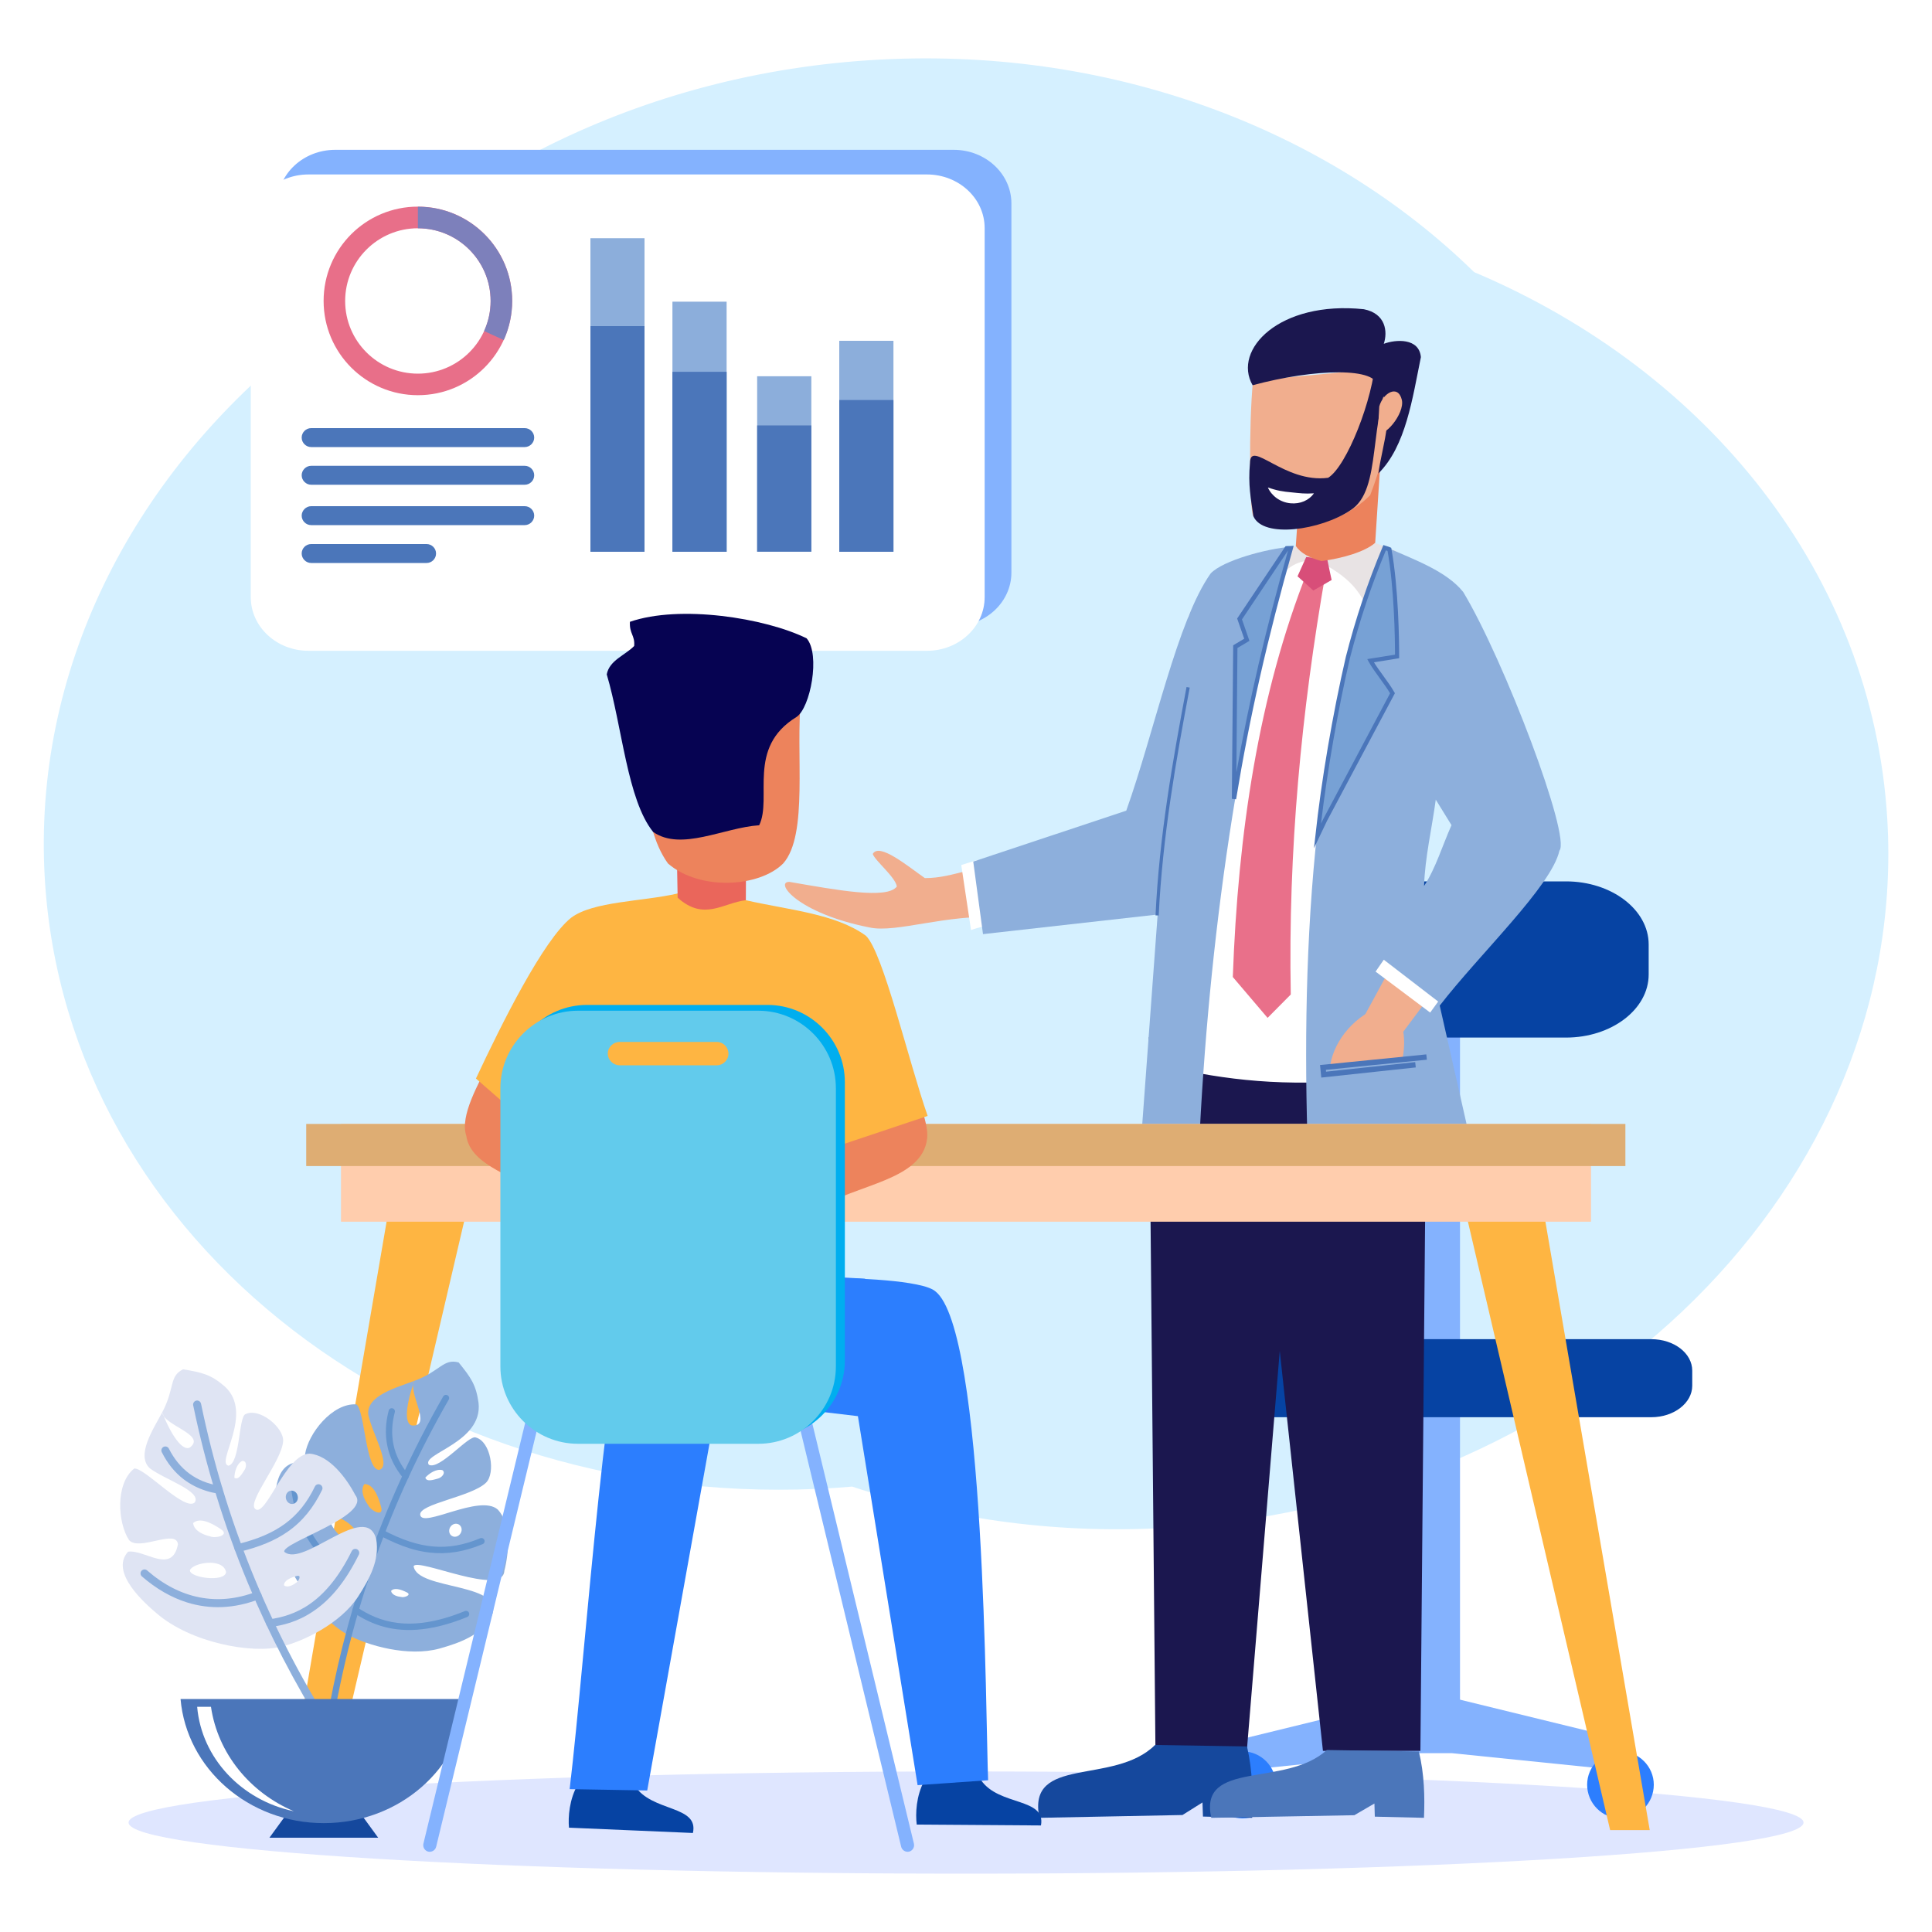 <?xml version="1.0" encoding="utf-8"?>
<!-- Generator: Adobe Illustrator 27.2.0, SVG Export Plug-In . SVG Version: 6.00 Build 0)  -->
<svg version="1.1" id="Illustration" xmlns="http://www.w3.org/2000/svg" xmlns:xlink="http://www.w3.org/1999/xlink" x="0px"
	 y="0px" viewBox="0 0 2000 2000" style="enable-background:new 0 0 2000 2000;" xml:space="preserve">
<style type="text/css">
	.st0{fill:#FFFFFF;}
	.st1{fill-rule:evenodd;clip-rule:evenodd;fill:#DFE6FF;}
	.st2{fill:#D5F0FF;}
	.st3{fill-rule:evenodd;clip-rule:evenodd;fill:#84B2FE;}
	.st4{fill-rule:evenodd;clip-rule:evenodd;fill:#FFFFFF;}
	.st5{fill-rule:evenodd;clip-rule:evenodd;fill:#8CAEDB;}
	.st6{fill-rule:evenodd;clip-rule:evenodd;fill:#4B76BA;}
	.st7{fill-rule:evenodd;clip-rule:evenodd;fill:#E86F89;}
	.st8{fill-rule:evenodd;clip-rule:evenodd;fill:#7D80BB;}
	.st9{fill-rule:evenodd;clip-rule:evenodd;fill:#0643A3;}
	.st10{fill-rule:evenodd;clip-rule:evenodd;fill:#2C7EFE;}
	.st11{fill-rule:evenodd;clip-rule:evenodd;fill:#1B174F;}
	.st12{fill-rule:evenodd;clip-rule:evenodd;fill:#F1AE8E;}
	.st13{fill-rule:evenodd;clip-rule:evenodd;fill:#E8E3E4;}
	.st14{fill-rule:evenodd;clip-rule:evenodd;fill:#E9708A;}
	.st15{fill-rule:evenodd;clip-rule:evenodd;fill:#8DAFDC;}
	.st16{fill-rule:evenodd;clip-rule:evenodd;fill:#D84E79;}
	.st17{fill:#4B76BA;}
	.st18{fill:none;}
	.st19{fill-rule:evenodd;clip-rule:evenodd;fill:#77A1D5;}
	.st20{fill-rule:evenodd;clip-rule:evenodd;fill:#15489D;}
	.st21{fill-rule:evenodd;clip-rule:evenodd;fill:#EC825C;}
	.st22{fill-rule:evenodd;clip-rule:evenodd;fill:#FEB542;}
	.st23{fill-rule:evenodd;clip-rule:evenodd;fill:#FFCDAD;}
	.st24{fill-rule:evenodd;clip-rule:evenodd;fill:#DEAD73;}
	.st25{fill:#6495CE;}
	.st26{fill-rule:evenodd;clip-rule:evenodd;fill:#DFE4F3;}
	.st27{fill:#8DAFDC;}
	.st28{fill-rule:evenodd;clip-rule:evenodd;fill:#ED835C;}
	.st29{fill-rule:evenodd;clip-rule:evenodd;fill:#EA665B;}
	.st30{fill-rule:evenodd;clip-rule:evenodd;fill:#060352;}
	.st31{fill-rule:evenodd;clip-rule:evenodd;fill:#00AEEF;}
	.st32{fill-rule:evenodd;clip-rule:evenodd;fill:#62CBEC;}
</style>
<g id="Template_1_">
</g>
<g>
	<rect class="st0" width="2000" height="2000"/>
	<g>
		<path id="XMLID_144_" class="st1" d="M1000,1939.6c477.5,0,867-23.7,867-52.9c0-29.1-389.5-52.9-867-52.9
			c-477.5,0-866.9,23.8-866.9,52.9C133,1915.8,522.5,1939.6,1000,1939.6L1000,1939.6z"/>
		<path id="XMLID_6_" class="st2" d="M899,62.4c248-16.4,474.9,70.5,627,219.3c241.4,102,412.5,312.7,427.7,566.1
			c22.5,376.6-307.9,704.9-737.9,733.3c-117.9,7.8-231-7.8-333.6-42.2c-5.5,0.5-10.9,0.9-16.5,1.3
			c-430,28.4-796.8-253.8-819.3-630.3c-12.8-215,89.5-414.4,259.6-551.1C439.4,193.2,652.8,78.6,899,62.4L899,62.4z"/>
		<g>
			<path id="XMLID_7967_" class="st3" d="M347,155.1h640.3c32.9,0,59.7,24.8,59.7,55.5v382.1c0,30.6-26.7,55.5-59.7,55.5H347
				c-32.9,0-59.7-24.8-59.7-55.5V210.6C287.4,179.9,314.1,155.1,347,155.1z"/>
			<path id="XMLID_7966_" class="st4" d="M319.3,180.6h640.3c32.9,0,59.7,24.8,59.7,55.5v382.1c0,30.6-26.7,55.5-59.7,55.5H319.3
				c-32.9,0-59.7-24.8-59.7-55.5V236.1C259.7,205.4,286.4,180.6,319.3,180.6z"/>
			<rect id="XMLID_7965_" x="868.8" y="352.8" class="st5" width="56.1" height="218.3"/>
			<rect id="XMLID_7964_" x="783.8" y="389.5" class="st5" width="56.1" height="181.6"/>
			<rect id="XMLID_7963_" x="696.1" y="312.3" class="st5" width="56.1" height="258.9"/>
			<rect id="XMLID_7962_" x="611.2" y="246.6" class="st5" width="56" height="324.6"/>
			<rect id="XMLID_7961_" x="868.8" y="414.1" class="st6" width="56.1" height="157.1"/>
			<rect id="XMLID_7960_" x="783.8" y="440.4" class="st6" width="56.1" height="130.7"/>
			<rect id="XMLID_7959_" x="696.1" y="384.9" class="st6" width="56.1" height="186.3"/>
			<rect id="XMLID_7958_" x="611.2" y="337.6" class="st6" width="56" height="233.6"/>
			<path id="XMLID_7955_" class="st7" d="M432.6,213.9c-53.9,0-97.6,43.6-97.6,97.6c0,53.9,43.7,97.6,97.6,97.6
				c53.9,0,97.6-43.7,97.6-97.6C530.2,257.6,486.5,213.9,432.6,213.9L432.6,213.9z M432.6,236.3c-41.5,0-75.3,33.7-75.3,75.3
				c0,41.5,33.7,75.2,75.3,75.2c41.5,0,75.3-33.6,75.3-75.2C507.9,270,474.2,236.3,432.6,236.3L432.6,236.3z"/>
			<path id="XMLID_7954_" class="st8" d="M501.1,342.7l20.4,9.3c5.7-12.7,8.7-26.5,8.7-40.4c0-54-43.7-97.6-97.6-97.6v22.3
				c41.5,0,75.3,33.7,75.3,75.3C507.9,322.6,505.5,333.1,501.1,342.7L501.1,342.7z"/>
			<path id="XMLID_7953_" class="st6" d="M322.1,443.2h221.1c5.4,0,9.8,4.4,9.8,9.8l0,0c0,5.3-4.4,9.8-9.8,9.8H322.1
				c-5.3,0-9.8-4.4-9.8-9.8l0,0C312.3,447.5,316.8,443.2,322.1,443.2L322.1,443.2z"/>
			<path id="XMLID_7952_" class="st6" d="M322.1,482.2h221.1c5.4,0,9.8,4.4,9.8,9.8l0,0c0,5.4-4.4,9.8-9.8,9.8H322.1
				c-5.3,0-9.8-4.4-9.8-9.8l0,0C312.3,486.6,316.8,482.2,322.1,482.2L322.1,482.2z"/>
			<path id="XMLID_7951_" class="st6" d="M322.1,524h221.1c5.4,0,9.8,4.4,9.8,9.8l0,0c0,5.3-4.4,9.8-9.8,9.8H322.1
				c-5.3,0-9.8-4.4-9.8-9.8l0,0C312.3,528.5,316.8,524,322.1,524L322.1,524z"/>
			<path id="XMLID_7968_" class="st6" d="M322.1,563.2h119.5c5.4,0,9.8,4.4,9.8,9.8l0,0c0,5.4-4.4,9.8-9.8,9.8H322.1
				c-5.3,0-9.8-4.4-9.8-9.8l0,0C312.3,567.5,316.8,563.2,322.1,563.2L322.1,563.2z"/>
		</g>
		<g>
			<rect id="XMLID_74_" x="1452.1" y="1047.8" class="st3" width="59.3" height="372.7"/>
			<path id="XMLID_76_" class="st9" d="M1342.4,912.4h278.7c47.2,0,85.6,29.3,85.6,65.3v31.1c0,36-38.4,65.3-85.6,65.3h-278.7
				c-47.2,0-85.6-29.3-85.6-65.3v-31.1C1256.7,941.7,1295.2,912.4,1342.4,912.4L1342.4,912.4z"/>
			<g>
				<rect id="XMLID_75_" x="1452.1" y="1442.3" class="st3" width="59.3" height="334.8"/>
				<polygon id="XMLID_78_" class="st3" points="1460.2,1757.5 1285.9,1800.1 1285.9,1832.7 1460.2,1814.9 1469.1,1814.9 
					1494.3,1814.9 1503.2,1814.9 1677.5,1832.7 1677.5,1800.1 1503.2,1757.5 1492.9,1757.5 1471,1757.5 				"/>
				<path id="XMLID_79_" class="st10" d="M1286.3,1882.4c18.9,0,34.5-15.6,34.5-34.9c0-18.9-15.6-34.5-34.5-34.5
					c-19.3,0-34.9,15.6-34.9,34.5C1251.5,1866.8,1267,1882.4,1286.3,1882.4L1286.3,1882.4z"/>
				<path id="XMLID_80_" class="st10" d="M1677.5,1882.4c18.9,0,34.5-15.6,34.5-34.9c0-18.9-15.6-34.5-34.5-34.5
					c-18.9,0-34.5,15.6-34.5,34.5C1643,1866.8,1658.6,1882.4,1677.5,1882.4L1677.5,1882.4z"/>
			</g>
			<path id="XMLID_77_" class="st9" d="M1254.2,1386.3h455.1c23.6,0,42.5,14.5,42.5,32.6v15.6c0,17.8-18.8,32.6-42.5,32.6h-455.1
				c-23.6,0-42.5-14.8-42.5-32.6v-15.6C1211.7,1400.8,1230.5,1386.3,1254.2,1386.3L1254.2,1386.3z"/>
		</g>
		<g id="XMLID_688_">
			<polygon id="XMLID_678_" class="st11" points="1330.2,1098.4 1476.5,1123.1 1470.4,1812.5 1369.5,1812.5 1324.8,1398.4 
				1290.7,1812.5 1196.1,1811 1189.3,1073.8 1324.3,1041.6 			"/>
			<path id="XMLID_677_" class="st12" d="M1037.7,949.4l-36.5-47.9c-15.5,3.7-27.7,7.5-43.8,7.5c-17.5-12.2-47.3-37.1-53.9-25
				c2,6.7,23.6,24.1,24.9,33.7c-10,13.5-62,3.7-111.3-4.8c-15.5,0,8.1,32.4,83,47.2C928.3,966.2,978.9,946,1037.7,949.4
				L1037.7,949.4z"/>
			<path id="XMLID_676_" class="st4" d="M1446.2,581.2c-16.7-6-33.1-12.4-46.8-20.7c-27.1,3.9-50,5.6-77.1,9.5
				c-21-1-51.9,15.8-69.2,30.8c-8.3,9.7-15.9,22.6-23.2,37.4v470.7c62.9,12.4,125.1,16.6,216.3,5V581.2z"/>
			<path id="XMLID_675_" class="st13" d="M1355.6,575.4l63.8-15l26.3,10.2c-9.1,22.5-18.2,45-27.3,67.5
				C1406.7,601.7,1383,590.9,1355.6,575.4L1355.6,575.4z"/>
			<path id="XMLID_674_" class="st14" d="M1372.4,592.3c-25.3,144-39,288.5-36.2,437.2l-24,24.2c-12-14.1-24-28.2-36-42.3
				c5.3-148.2,26.6-292.5,77.5-420.6L1372.4,592.3L1372.4,592.3z"/>
			<path id="XMLID_667_" class="st15" d="M1433.3,565.8c-77.1,183.4-87.6,433.9-78.4,652.9c46.9-1.6,101.2-9.4,170-25.5l-34.5-152.2
				c41.3-53.5,115.8-123.8,123.9-160.4c12.2-14.2-56.9-196.8-99.6-267.8C1497.3,591.2,1464.6,579.5,1433.3,565.8L1433.3,565.8z
				 M1486.3,827.8l16.3,26.4c-9.4,20.9-16.3,44.6-28.4,62.9C1475.1,887.7,1482.3,857.6,1486.3,827.8L1486.3,827.8z"/>
			<path id="XMLID_666_" class="st4" d="M1011.9,890.2l-16.8,5.3l10.1,67.3c0,0,21.8-8,22.4-2.1
				C1028.2,966.4,1012.2,892.8,1011.9,890.2L1011.9,890.2z"/>
			<path id="XMLID_665_" class="st13" d="M1346.4,564.6l14,15.5c-19.8-0.7-32.2,11.2-38.2,22.1l-14.7,15.8l-11.5-44.4L1346.4,564.6z
				"/>
			<path id="XMLID_660_" class="st15" d="M1336.5,566c-58.6,205.5-87.7,431.2-96.3,644.2c-19.8-4.4-39.4-9.8-60-15.9l18.2-247.6
				l-180.8,20.3l-10.1-75.1l158.4-52.7c29.2-81.9,52.8-196.9,87.4-245.6C1265.9,580.2,1311.5,567.9,1336.5,566L1336.5,566z"/>
			<polygon id="XMLID_659_" class="st16" points="1359.5,611.3 1351.4,603.9 1343.2,596.6 1347.7,586.6 1352.2,576.6 1363.1,577.8 
				1374,579 1376.2,589.7 1378.5,600.4 1369,605.9 			"/>
			<path id="XMLID_657_" class="st12" d="M1472.2,1041.9l-37.2-31.8c-7.2,13.2-14.3,26.5-21.6,39.7c-27.6,18.1-40.5,47.8-36.3,70.3
				l68.1,6.5c3.7-18.7,10.8-37.7,7.5-58.6L1472.2,1041.9z"/>
			
				<rect id="XMLID_656_" x="1373.2" y="1100.6" transform="matrix(0.994 -0.108 0.108 0.994 -115.83 161.159)" class="st15" width="106.6" height="93.7"/>
			<g id="XMLID_655_">
				<polygon id="XMLID_686_" class="st17" points="1367.8,1115.5 1465.6,1105 1465,1099.5 1372.7,1109.4 1372.6,1107.5 1477.1,1097 
					1476.5,1091.5 1366.5,1102.5 				"/>
			</g>
			<polygon id="XMLID_654_" class="st4" points="1488.8,1036.8 1432.5,993.5 1424,1005.8 1480.5,1048.2 			"/>
			<line id="XMLID_653_" class="st18" x1="1502.5" y1="854.2" x2="1443.7" y2="764.1"/>
			<g id="XMLID_652_">
				<path id="XMLID_685_" class="st17" d="M1199.5,947.7c3.9-81.5,18-161.3,32.1-235.9l-3.3-0.6c-14.1,74.8-28.3,154.6-32.1,236.4
					L1199.5,947.7z"/>
			</g>
			<g id="XMLID_651_">
				<path id="XMLID_684_" class="st19" d="M1438.2,568.7c6,32.8,8,77.8,8,110.9l-27.4,4.4c5.5,9.9,17.2,23.8,22.7,33.7l-69.8,131.2
					l-7.9,16.6c5.8-54.8,17.6-125.1,31.5-184.9c10.4-40.4,22.9-77.7,38-113.6C1435,567.6,1436.6,567.9,1438.2,568.7L1438.2,568.7z"
					/>
				<path id="XMLID_703_" class="st17" d="M1360.2,878.1l13.5-28.3l70.3-132.2l-0.6-1c-2.8-5.1-7.2-11.2-11.5-17.1
					c-3.4-4.7-7-9.6-9.6-13.9l26.1-4.2v-1.9c0-15.8-0.6-70.5-8-111.3l-0.2-1.1l-1.1-0.5c-1.1-0.5-2.1-0.8-3.1-1.1
					c-0.6-0.2-1.3-0.4-1.9-0.6l-2-0.7l-0.8,1.9c-15.4,36.7-27.9,73.9-38.1,113.9c-13.5,58.2-25.6,129.1-31.5,185.2L1360.2,878.1z
					 M1439,717.7l-69.2,130.2l-2.3,4.7c6.3-53.6,17.5-118,30-171.5c10-39,22.2-75.5,37.1-111.3c0.1,0,0.1,0,0.2,0
					c0.5,0.2,1.1,0.3,1.6,0.5c6.9,38.8,7.7,89.8,7.7,107.4l-28.7,4.6l1.5,2.8c2.8,5.1,7.2,11.2,11.5,17.1
					C1432.2,707.5,1436.3,713,1439,717.7z"/>
			</g>
			<g id="XMLID_650_">
				<path id="XMLID_681_" class="st19" d="M1332.1,567.6l-48.9,73.1l7.5,21.6l-11.9,7.1l-1.4,157.7c14.9-90.9,34.3-173.4,58.9-259.6
					C1334.8,567.6,1333.6,567.5,1332.1,567.6L1332.1,567.6z"/>
				<path id="XMLID_698_" class="st17" d="M1279.6,827.4c13.9-84.8,32.6-167.2,58.8-259.4l0.8-3l-3.1,0.2c-0.6,0-1.1,0-1.6,0
					c-0.8,0-1.7,0-2.7,0.1l-1,0.1l-50.1,74.9l7.3,20.9l-11.4,6.8l-1.4,158.9L1279.6,827.4z M1333.4,569.8
					c-23.1,81.3-40.2,155.1-53.5,229.8l1.1-128.8l12.4-7.4l-7.7-22.2L1333.4,569.8C1333.3,569.8,1333.3,569.8,1333.4,569.8z"/>
			</g>
			<path id="XMLID_649_" class="st20" d="M1290.9,1807.9l-95.2-1.5c-42.6,42.2-133,10.3-119.7,75.4l148.1-2.9l20.7-13l0.5,14.6
				l50.9,1.3C1297.2,1858.6,1296.7,1833.3,1290.9,1807.9L1290.9,1807.9z"/>
			<path id="XMLID_648_" class="st6" d="M1468.8,1813.1l-95.3-1.5c-42.6,39.2-132.9,9.6-119.6,70.2l148.1-2.7l20.8-12.1l0.4,13.6
				l50.9,1.2C1475,1860.2,1474.5,1836.6,1468.8,1813.1L1468.8,1813.1z"/>
			<path id="XMLID_647_" class="st21" d="M1349.1,454.9l81.7-4.3l-7.2,111.3c-11,9.6-34.7,16.2-55.5,18.9
				c-12.5-3.2-21.8-8.3-26.7-15.6L1349.1,454.9z"/>
			<path id="XMLID_646_" class="st12" d="M1438.1,380.9l-141,13c-4.5,46.6-3.7,138.2,0.5,140.5c34.4,21.2,89.6,9.8,120.8-21.8
				C1434.7,470.5,1449.8,406.4,1438.1,380.9L1438.1,380.9z"/>
			<path id="XMLID_645_" class="st11" d="M1426.1,400.8c19.8,23.5,5.2,56.6,0.8,89.3c28.5-28.2,35.3-78.1,44-120.4
				c-1.8-20.1-26.1-18.4-38.4-13.8c4.1-12.4,2.2-31.3-20.7-35.8c-87.2-9.1-136.2,41.9-115.1,78.7
				C1361.3,381.4,1426.9,379.9,1426.1,400.8L1426.1,400.8z"/>
			<path id="XMLID_644_" class="st11" d="M1297.5,534.4c-2.5-17.9-5.7-32.5-3.5-55.2c0.2-24.9,35.5,21.4,80.9,15.4
				c19.2-11.9,46.6-81.2,49.2-123.8l18.9,11.6c-28,51.5-11.2,124.6-45,145.8C1367.2,548.9,1307.5,557.6,1297.5,534.4L1297.5,534.4z"
				/>
			<path id="XMLID_643_" class="st12" d="M1426.4,447.1l1.4-26.3c3.7-13.8,19.4-23.4,23.4-6.8
				C1454.4,428.5,1431.8,454.5,1426.4,447.1L1426.4,447.1z"/>
			<path id="XMLID_638_" class="st4" d="M1312.5,504.6c3.8,8.7,12.7,15.4,23.4,16.4c10.2,1,19.3-3.2,24.3-10.3
				c-9.7,0.6-14.1-0.1-23.1-1C1328.2,508.9,1321.7,507.9,1312.5,504.6L1312.5,504.6z"/>
		</g>
		<g>
			<polygon id="XMLID_81_" class="st22" points="488.4,1230.5 404.4,1240.2 292.2,1894.5 333.2,1894.5 			"/>
			<polygon id="XMLID_82_" class="st22" points="1511.6,1230.5 1595.6,1240.2 1707.8,1894.5 1666.8,1894.5 			"/>
			<rect id="XMLID_116_" x="353" y="1163.5" class="st23" width="1294" height="101.2"/>
			<rect id="XMLID_117_" x="317" y="1163.5" class="st24" width="1365.6" height="43.6"/>
		</g>
		<g id="XMLID_747_">
			<g id="XMLID_752_">
				<g id="XMLID_736_">
					<g id="XMLID_737_">
						<path id="XMLID_738_" class="st15" d="M360.9,1692.7c-27.7-14.1-67.8-64.9-74-111.8c-2-14.3-8.6-64,20.2-67
							c14.5,9.5,18.1,48.2,43.7,28.5c9.5-13.3-35.1-20.9-35-36.8c3-21.4,28.3-53.5,53.2-51.8c8.7,6.6,9.4,68.3,23.6,67.8
							c13.2-3.9-7.6-38.2-11.4-57.4c-1.8-19.6,29.4-27.8,47.9-34.8c-8.7,23.7-11.2,44.7-2.4,46.3c21.5,1.2-5.4-34.9,2.4-46.3
							c26.8-10,29.8-23.3,45.7-19c12.6,15.6,18,23,20.6,41.9c4.5,41.1-59.7,52.6-51.5,64c11.1,6,41.6-31.5,48.7-28.2
							c15.5,4.2,20.6,36.9,10.5,46.8c-15,14.6-69.8,21.9-68.1,33.3c2,14.2,61.5-21.9,80.2-5.6c14.1,14.8,11.8,44.2,6.9,63.5
							c-1.5,27.4-89.8-13.8-93.9-4.8c3.4,25.7,98.3,16.2,80.1,53.1c-11.5,18.9-32.6,26.3-53.4,32.2
							C422.5,1715.5,380.4,1703.3,360.9,1692.7L360.9,1692.7z M474.9,1578.1c-3-1.7-7-0.4-8.9,2.9c-1.9,3.3-1.1,7.4,2,9.1
							c3,1.7,7,0.4,8.9-3C478.8,1583.9,477.9,1579.8,474.9,1578.1L474.9,1578.1z M394.7,1560.7c2.3,10.3-11.2,2.8-13.5-2.5
							c-4.2-5.8-8.7-15.3-4-21.9C386.2,1536.2,391.4,1547.9,394.7,1560.7L394.7,1560.7z M369.1,1596.8c7.5-13.4-19.3-30-26.9-26.1
							C336.8,1576.2,361.4,1604.6,369.1,1596.8L369.1,1596.8z M421.3,1648.5c5.1,2.7-2.9,5.6-5.9,4.7c-3.9-0.4-9.6-1.9-10.6-6.2
							C407.9,1643.2,414.8,1645.2,421.3,1648.5L421.3,1648.5z M458,1521.9c-6.2-1.7-13.6,3.2-17.7,7.7c1.3,4.7,8.1,2.3,12.4,1.2
							C457.5,1529.8,461.7,1524.6,458,1521.9L458,1521.9z"/>
					</g>
				</g>
				<g id="XMLID_145_">
					<g id="XMLID_732_">
						<g id="XMLID_734_">
							<path id="XMLID_735_" class="st25" d="M339.4,1791.9c-1.5-0.5-2.5-2-2.3-3.7c9.6-57.6,23.8-113.9,42.1-167.3
								c20.7-60.3,47.5-119.3,79.6-175.3c0.9-1.6,2.9-2.1,4.5-1.2c1.6,0.9,2.1,2.9,1.2,4.5c-60.9,106.1-100.4,217.5-120.9,340.5
								c-0.3,1.8-2,3-3.8,2.7C339.7,1792,339.5,1792,339.4,1791.9z"/>
						</g>
					</g>
					<g id="XMLID_729_">
						<g id="XMLID_730_">
							<path id="XMLID_731_" class="st25" d="M419,1531.2c-0.6-0.2-1.1-0.5-1.6-1.1c-8.7-10.5-14.3-22-16.6-34.2
								c-2.2-11.3-1.7-23.3,1.6-35.7c0.5-1.8,2.3-2.8,4-2.3c1.8,0.5,2.8,2.3,2.3,4c-6.3,23.8-1.7,45.4,13.7,64.1
								c1.2,1.4,1,3.5-0.4,4.6C421.2,1531.3,420,1531.5,419,1531.2z"/>
						</g>
					</g>
					<g id="XMLID_722_">
						<g id="XMLID_727_">
							<path id="XMLID_728_" class="st25" d="M376.4,1639.9c-0.1,0-0.1,0-0.2-0.1c-42.6-16.1-68.4-49.8-74.6-97.4
								c-0.2-1.8,1-3.5,2.9-3.7c1.8-0.2,3.5,1,3.7,2.9c5.8,45,30.2,76.9,70.3,92.1c1.7,0.6,2.6,2.6,1.9,4.3
								C379.9,1639.5,378.1,1640.4,376.4,1639.9z"/>
						</g>
						<g id="XMLID_725_">
							<path id="XMLID_726_" class="st25" d="M424,1602.8c-9.5-3-19.4-7.3-30.4-13c-1.6-0.9-2.2-2.9-1.4-4.5
								c0.9-1.6,2.9-2.2,4.5-1.4c37.9,20.1,66.9,22.5,100.4,8.5c1.7-0.7,3.6,0.1,4.3,1.8c0.7,1.7-0.1,3.6-1.8,4.3
								c-19,7.9-36.9,10.8-54.9,8.7C438,1606.5,431.1,1605,424,1602.8z"/>
						</g>
					</g>
					<g id="XMLID_146_">
						<path id="XMLID_147_" class="st25" d="M393.8,1683c-10.8-3.4-19.8-8.3-27.5-13.4c-1.5-1-1.9-3-0.9-4.6c1-1.5,3-1.9,4.6-0.9
							c21.5,14.1,53.5,27.3,111.2,3.7c1.7-0.7,3.6,0.1,4.3,1.8c0.7,1.7-0.1,3.6-1.8,4.3C443.5,1690.3,415.1,1689.6,393.8,1683z"/>
					</g>
				</g>
				<g id="XMLID_136_">
					<g id="XMLID_137_">
						<path id="XMLID_138_" class="st26" d="M291.4,1704.5c-30,7.8-93.8-3.6-129.5-34.6c-11-9.4-48.9-42.1-29.3-63.6
							c17.2-2.5,45.5,24.1,51.6-7.7c-1.7-16.3-40.1,7.6-50.6-4.3c-11.9-18-14.3-58.8,5.4-74.1c10.9-0.9,52.3,44.9,62.6,35.1
							c7.4-11.7-31.1-23.6-46.6-35.4c-14.3-13.5,3.6-40.4,12.9-57.8c9.2,23.5,21.2,40.9,28.9,36.2c16.8-13.3-27.3-22.5-28.9-36.2
							c13.4-25.3,6.8-37.2,21.6-44.6c19.8,3.3,28.8,5.3,43.2,17.8c30.6,27.8-9.8,79,3.8,82c12.3-2.8,10.4-51.1,17.7-53.4
							c14.4-7.1,39.9,14,38.9,28.1c-1.5,20.8-37.6,62.7-28.9,70.1c10.9,9.3,31.5-57.1,56.3-57.3c20.4,1.7,38.1,25.2,47.3,42.9
							c17.1,21.5-76.3,49.2-73.5,58.7c19.6,17,84.3-53.1,95.1-13.3c3.9,21.8-6.9,41.3-18.6,59.6
							C352.6,1680.8,313.1,1699.6,291.4,1704.5L291.4,1704.5z M300.7,1543.2c-3.4,0.7-5.5,4.3-4.7,8.1c0.8,3.8,4.1,6.2,7.5,5.5
							c3.4-0.7,5.5-4.3,4.7-8C307.5,1544.9,304.1,1542.5,300.7,1543.2L300.7,1543.2z M229.2,1583.4c8.5,6.2-6.6,9.4-11.8,7
							c-7-1.6-16.6-5.7-17.5-13.7C206.5,1570.6,218.3,1575.9,229.2,1583.4L229.2,1583.4z M234,1627.3c-3.2-15.1-34.4-9.6-37.4-1.8
							C196.1,1633.4,233.3,1638.3,234,1627.3L234,1627.3z M307.3,1631.4c5.6-1.3,1.6,6.1-1.3,7.4c-3.2,2.4-8.4,5-12,2.4
							C293.8,1636.3,300.3,1633.3,307.3,1631.4L307.3,1631.4z M250.8,1512.3c-5.8,2.9-8,11.4-8.2,17.5c4.1,2.6,7.6-3.6,10.1-7.4
							C255.7,1518.5,255.3,1511.9,250.8,1512.3L250.8,1512.3z"/>
					</g>
				</g>
				<g id="XMLID_120_">
					<g id="XMLID_133_">
						<g id="XMLID_134_">
							<path id="XMLID_135_" class="st27" d="M338.5,1794c-0.9-0.3-1.7-0.9-2.3-1.7c-31-49.4-57.8-101-79.5-153.3
								c-24.5-58.9-43.6-120.9-56.7-184.2c-0.5-2.2,1-4.4,3.2-4.9c2.2-0.5,4.4,1,4.9,3.2c24.8,119.8,69.1,229.3,135.1,334.7
								c1.2,1.9,0.6,4.5-1.3,5.7C340.9,1794.2,339.6,1794.3,338.5,1794z"/>
						</g>
					</g>
					<g id="XMLID_130_">
						<g id="XMLID_131_">
							<path id="XMLID_132_" class="st27" d="M213.4,1543.3c-8.6-2.7-16.3-6.7-23.2-11.9c-9.3-7.1-16.9-16.5-22.7-28.1
								c-1-2-0.2-4.5,1.8-5.5c2-1,4.5-0.2,5.5,1.8c11,21.7,28.5,34.7,52.2,38.4c2.3,0.4,3.8,2.5,3.4,4.7c-0.4,2.3-2.5,3.8-4.7,3.4
								C221.5,1545.5,217.4,1544.6,213.4,1543.3z"/>
						</g>
					</g>
					<g id="XMLID_127_">
						<g id="XMLID_128_">
							<path id="XMLID_129_" class="st27" d="M193.5,1658.8c-16.2-5.1-31.9-14.1-46.6-26.9c-1.7-1.5-1.9-4.1-0.4-5.8
								c1.5-1.7,4.1-1.9,5.8-0.4c34,29.7,73.1,37.3,112.9,22.1c2.1-0.8,4.5,0.3,5.3,2.4c0.8,2.1-0.3,4.5-2.4,5.3
								C242.6,1665.3,217.4,1666.3,193.5,1658.8z"/>
						</g>
					</g>
					<g id="XMLID_124_">
						<g id="XMLID_125_">
							<path id="XMLID_126_" class="st27" d="M245.6,1606.5c-1.3-0.4-2.4-1.5-2.8-3c-0.5-2.2,0.8-4.4,3-5
								c41.4-10.1,64.6-27.4,80.2-59.7c1-2.1,3.5-2.9,5.5-1.9c2.1,1,2.9,3.5,1.9,5.5c-9,18.6-20.6,32.8-35.6,43.2
								c-13,9.1-29,15.8-50.2,20.9C247.1,1606.8,246.3,1606.8,245.6,1606.5z"/>
						</g>
					</g>
					<g id="XMLID_121_">
						<g id="XMLID_122_">
							<path id="XMLID_123_" class="st27" d="M278.4,1684.3c-1.5-0.5-2.6-1.7-2.9-3.3c-0.3-2.3,1.2-4.4,3.5-4.7
								c25.2-3.7,57.7-15,85.1-70.6c1-2,3.5-2.9,5.5-1.9c2,1,2.9,3.5,1.9,5.5c-13.2,26.8-28.5,46-46.8,58.4
								c-16.7,11.5-32.6,14.9-44.5,16.6C279.6,1684.6,279,1684.5,278.4,1684.3z"/>
						</g>
					</g>
				</g>
			</g>
			<g id="XMLID_748_">
				<polygon id="XMLID_119_" class="st20" points="335.2,1825 363.3,1863.7 391.5,1902.4 335.2,1902.4 278.9,1902.4 307.1,1863.7 
									"/>
				<path id="XMLID_118_" class="st6" d="M483.5,1758.8c-6.1,71.9-70.2,128.5-148.3,128.5s-142.1-56.6-148.3-128.5H483.5z"/>
				<path id="XMLID_1_" class="st4" d="M304.2,1875c-54.2-11.4-95.5-54.9-100.1-108.1h14.3C225.5,1815.2,258.7,1855.6,304.2,1875
					L304.2,1875z"/>
			</g>
		</g>
		<g>
			<path id="XMLID_13_" class="st28" d="M937.9,1105.1c8.9,23.6,23.8,56.2,21.9,73.2c-4.8,43.9-73.7,47.5-112.8,72.7l-15-148.9
				l93.9-25.8L937.9,1105.1z"/>
			<path id="XMLID_15_" class="st28" d="M597.5,1115.9l-90.4-18.1c-11.8,24.6-31.3,57.1-24.4,78c4.8,32.1,52.1,41.4,81.7,63.9
				L597.5,1115.9z"/>
			<path id="XMLID_16_" class="st9" d="M985.2,1833.3l30.3,9.4c18.5,27.2,67.4,17.8,62.1,47l-128.6-0.9c-1.4-11.1-0.7-29.7,7.9-45.5
				L985.2,1833.3z"/>
			<path id="XMLID_17_" class="st9" d="M627.1,1837.8l29.9,10.6c17.4,27.7,66.7,20,60.3,49.1L589,1892c-1-10.9,0.3-29.7,9.4-45.1
				L627.1,1837.8z"/>
			<path id="XMLID_18_" class="st22" d="M736.5,907.5l35.6,24.4c43.9,10.1,92.8,13.8,124.3,36.8c17.8,17.1,44.1,129.9,63.9,186.5
				l-95,31.8l-13.3-104.6l-112.7,80l-171.6-23.8H518l-25.3-22.1c26.3-56.1,69.7-143.6,98.6-166.5c22.9-17.1,73.3-16.6,109.9-25
				L736.5,907.5z"/>
			<path id="XMLID_19_" class="st10" d="M895.5,1323.7l-112.8-6.2c-37.8-0.9-106.3,5.1-123.8,13.7c-29.6,33.8-52.1,378.3-69.2,520.9
				l80.3,1.4l70.6-393.2L916,1440L895.5,1323.7z"/>
			<path id="XMLID_20_" class="st10" d="M736.7,1329.4l110.3-6.2c37.1-0.9,108,2.2,121.2,13.5c52.1,40.5,52.1,446.7,54.7,506.2
				l-73,5.1L888.1,1466l-171.5-20.3L736.7,1329.4z"/>
			<path id="XMLID_21_" class="st3" d="M559.2,1437.6L559.2,1437.6c3.6,0.9,5.8,4.6,5,8.2l-112.7,466c-0.9,3.6-4.6,5.8-8.2,5l0,0
				c-3.6-0.9-5.8-4.6-5-8.2l112.7-466C551.9,1439,555.6,1436.7,559.2,1437.6L559.2,1437.6z"/>
			<path id="XMLID_22_" class="st3" d="M825.2,1437.6L825.2,1437.6c-3.6,0.9-6,4.6-5,8.2l112.7,466c0.9,3.6,4.6,5.8,8.2,5l0,0
				c3.6-0.9,5.8-4.6,5-8.2l-112.7-466C832.6,1439,828.8,1436.7,825.2,1437.6L825.2,1437.6z"/>
			<path id="XMLID_23_" class="st29" d="M772.4,873.6l-71.8-0.5c0.2,18.8,0.5,37.4,0.9,56.2c27.4,24.6,47,5.3,70.6,2.6L772.4,873.6z
				"/>
			<path id="XMLID_24_" class="st28" d="M829.3,721.6l-165.7-1.2c4.6,60.5-2.1,131.8,27.9,173.5c33,28.5,94.7,24.6,119.2,0
				C837.2,864.2,823.2,779.1,829.3,721.6L829.3,721.6z"/>
			<path id="XMLID_25_" class="st30" d="M785.9,854.3c13.8-28.2-13.3-80.2,38.5-112c14.5-9.2,25.1-65,10.6-81.5
				c-43.1-21.2-131.3-35-182.9-17.1c-0.7,12.5,5.3,13.8,4.4,25c-9.4,9.7-25.6,14.7-28.4,29.4c16.1,54.4,21.2,129.8,48,163.1
				C705.1,881.5,749.3,856.7,785.9,854.3L785.9,854.3z"/>
			<path id="XMLID_26_" class="st31" d="M607.6,1040.3h187c43.9,0,80,35.9,80,80v288.1c0,44.1-36.1,80.2-80,80.2h-187
				c-43.9,0-80-36.1-80-80.2v-288.1C527.6,1076.2,563.7,1040.3,607.6,1040.3L607.6,1040.3z"/>
			<path id="XMLID_27_" class="st32" d="M598.2,1046.3h186.9c44.1,0,80.2,36.1,80.2,80.2v288.1c0,43.9-36.1,80-80.2,80H598.2
				c-44.1,0-80.2-36.1-80.2-80v-288.1C518,1082.4,554.1,1046.3,598.2,1046.3L598.2,1046.3z"/>
			<path id="XMLID_28_" class="st22" d="M641.5,1078.6H742c6.7,0,12.1,5.5,12.1,12.1l0,0c0,6.7-5.5,12.1-12.1,12.1H641.5
				c-6.7,0-12.3-5.5-12.3-12.1l0,0C629.1,1084.1,634.8,1078.6,641.5,1078.6L641.5,1078.6z"/>
		</g>
	</g>
</g>
</svg>
